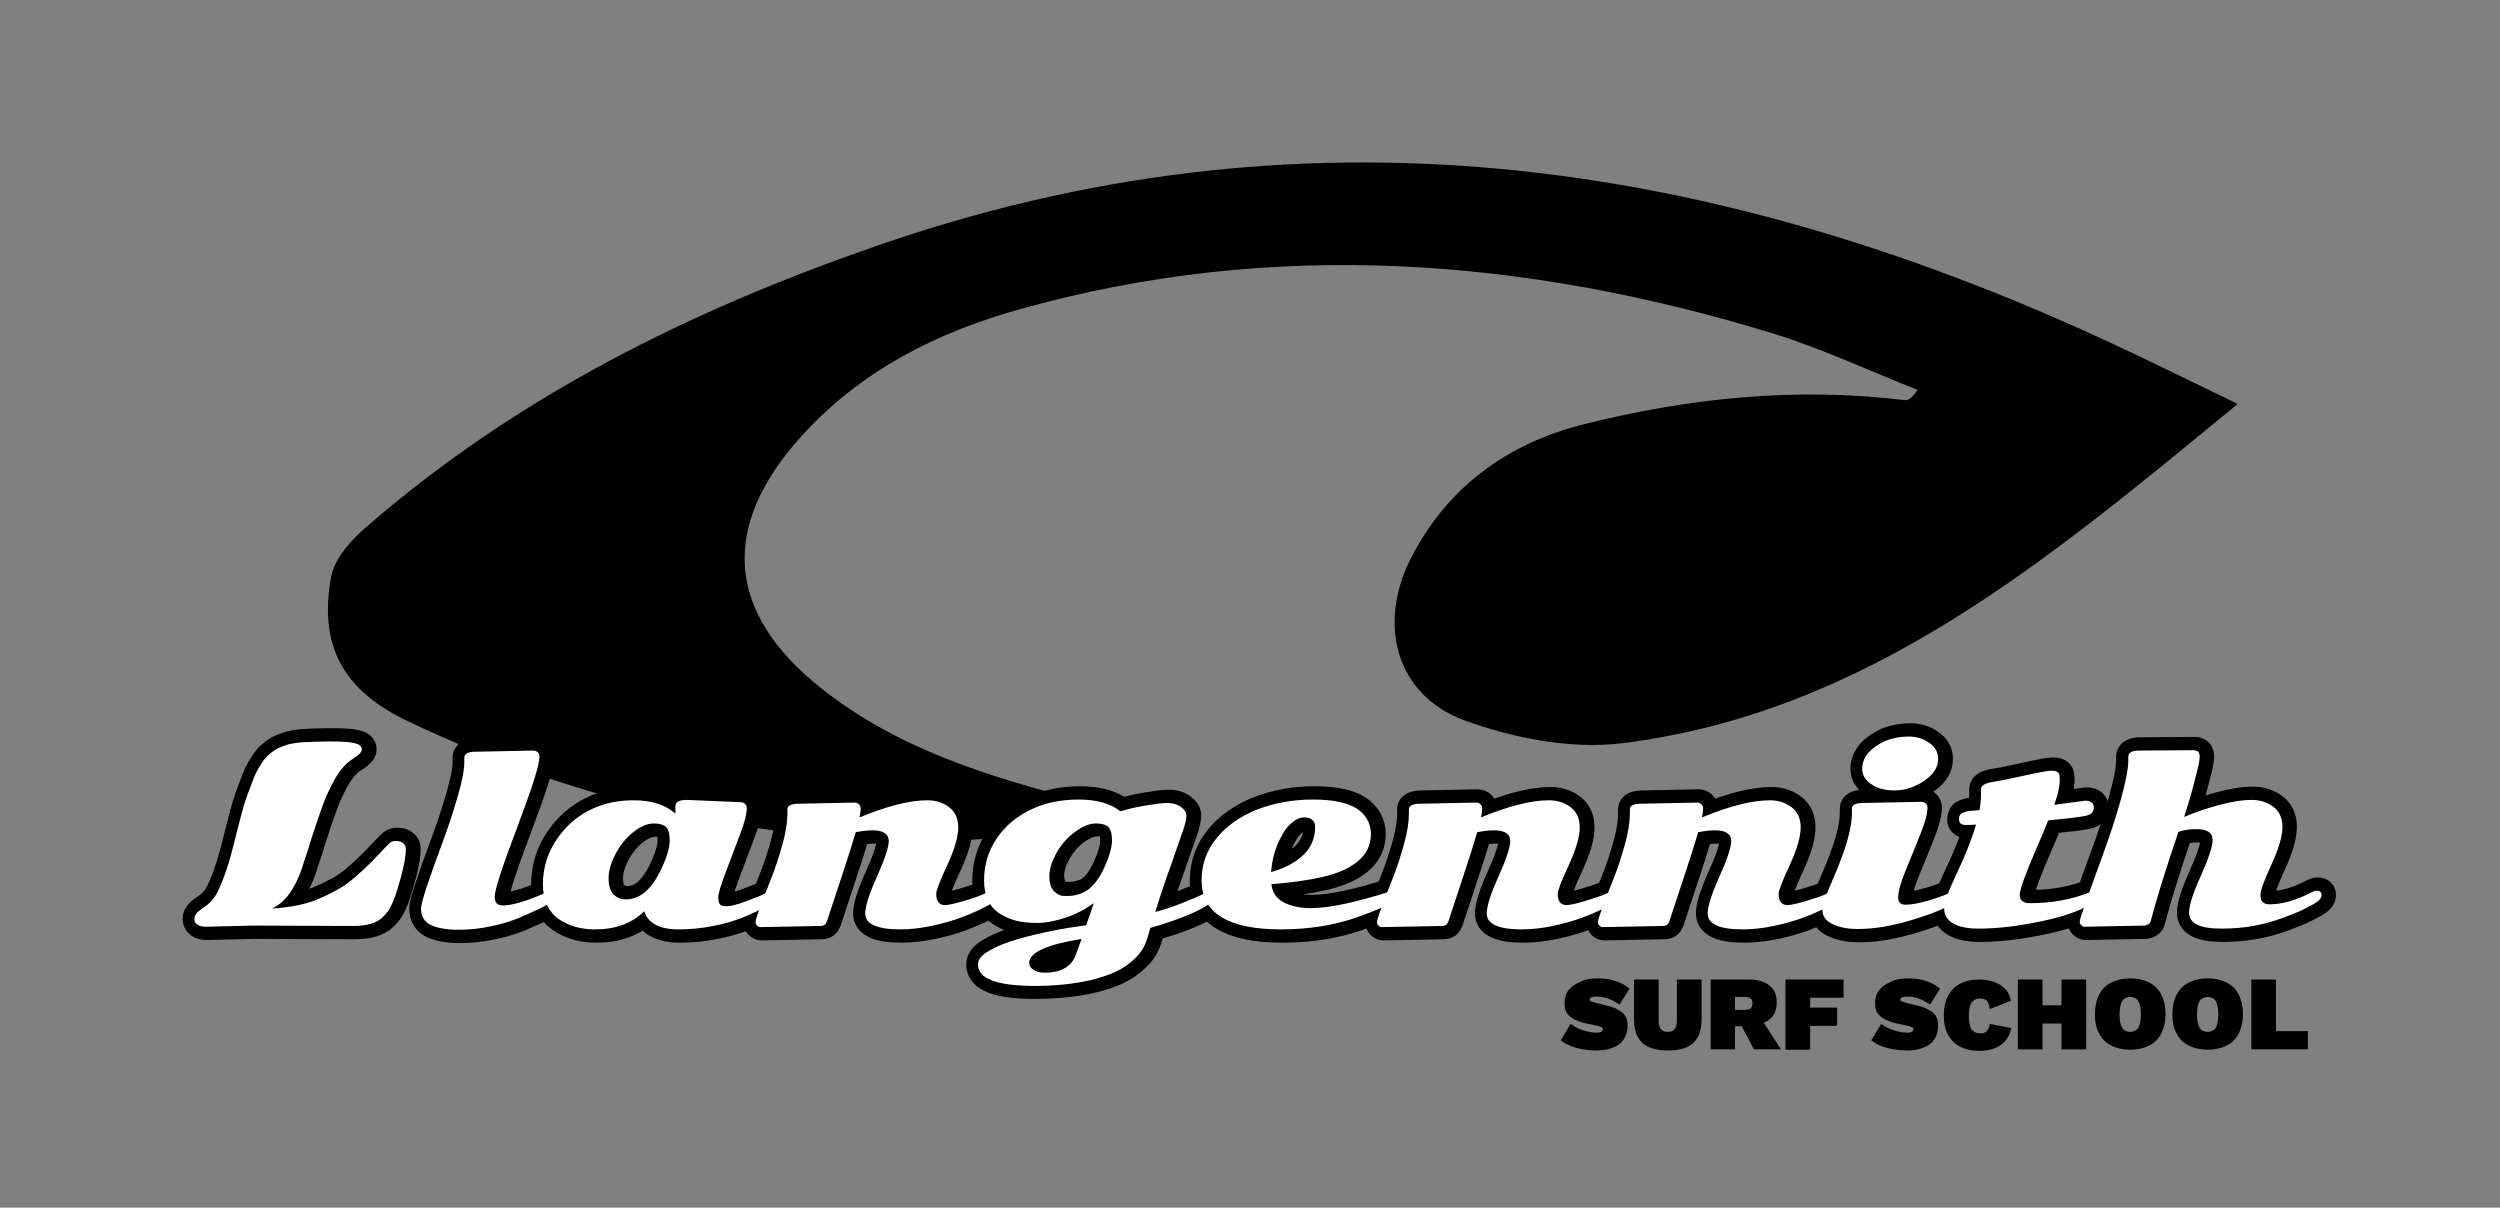 <?xml version="1.0" encoding="utf-8"?>
<!-- Generator: Adobe Illustrator 25.4.1, SVG Export Plug-In . SVG Version: 6.00 Build 0)  -->
<svg version="1.1" id="Layer_1" xmlns="http://www.w3.org/2000/svg" xmlns:xlink="http://www.w3.org/1999/xlink" x="0px" y="0px"
	 viewBox="0 0 658.5 318.1" style="enable-background:new 0 0 658.5 318.1;" xml:space="preserve">
<rect x="0" y="0" width="658.5" height="318.1" fill="#808080" stroke="none"/>
<style type="text/css">
	.st0{fill:#FFFFFF;stroke:#000000;stroke-width:7;stroke-linecap:round;stroke-linejoin:round;stroke-miterlimit:10;}
	.st1{fill:#FFFFFF;}
</style>
<g>
	<g>
		<g>
			<path class="st0" d="M67,243.8l-12.3,0.3c-2,0-3.1-0.7-3.1-2.1c0-0.6,0.3-1.2,0.8-1.7c0.5-0.5,1.3-1,2.1-1.6
				c0.9-0.6,1.7-1.4,2.4-2.4c0.7-1,1.5-2.7,2.4-5.1c0.9-2.4,1.6-4.7,2.2-7c1.8-7.2,3-11.9,3.8-14.1c0.8-2.2,1.4-3.8,1.8-4.8
				c0.4-1,0.8-1.9,1.3-2.8c0.5-0.8,1-1.6,1.4-2.2c0.5-0.6,1-1.2,1.6-1.7c0.6-0.5,1.2-0.9,1.8-1.3c0.6-0.3,1.3-0.6,2.1-0.9
				c0.8-0.3,1.6-0.5,2.4-0.6c0.8-0.1,1.7-0.3,2.8-0.3c1.7-0.1,4-0.2,6.8-0.2s5,0.1,6.3,0.4c1.4,0.3,2.1,0.8,2.1,1.7
				c0,0.7-0.8,1.5-2.4,2.5c-1.8,1.1-3.3,2.9-4.7,5.3c-1.5,2.7-2.6,5.2-3.4,7.5c-0.8,2.3-1.5,4.2-1.9,5.6c-0.5,1.4-1.1,3.2-1.7,5.3
				c-0.7,2.1-1.3,3.8-1.7,5.2c-1.9,5.5-4.6,9.1-7.9,10.5c5.2-0.3,9.5-1.2,12.9-2.8c1.9-0.8,3.4-1.6,4.8-2.4c1.3-0.7,2.8-1.8,4.5-3.3
				c2.2-1.9,4.1-3.8,5.8-5.6c1.7-1.8,2.6-2.7,2.8-2.9c0.5-0.6,1.2-0.8,1.9-0.8c0.8,0,1.4,0.2,1.9,0.6c0.5,0.4,0.7,0.9,0.7,1.5
				c0,2.4-0.8,6-2.3,10.9c-0.5,1.7-1.1,3.1-1.6,4.1c-0.5,1.1-1.2,2-2.1,2.9c-1.6,1.6-4.2,2.4-7.8,2.4L67,243.8z"/>
			<path class="st0" d="M125.7,198l15.2-0.3c0.5,0,0.9,0.2,1.2,0.5c0.3,0.3,0.4,0.7,0.4,1.1c0,2.2-2,8.4-5.9,18.7
				c-3.9,10.3-5.9,16.4-5.9,18.2c0,0.8,0.2,1.3,0.5,1.7c0.3,0.4,0.9,0.6,1.6,0.6c2.5,0,6.3-1.1,11.4-3.4c0.5-0.2,1-0.3,1.5-0.3
				c0.8,0,1.3,0.3,1.3,1c0,0.6-0.4,1.1-1.3,1.7c-0.8,0.6-2,1.3-3.5,2c-1.5,0.7-3.3,1.5-5.4,2.4c-2.1,0.8-4.5,1.6-7.2,2.1
				c-2.7,0.6-5.5,0.9-8.5,0.9c-2.9,0-5.3-0.4-7.1-1.2c-1.8-0.8-2.7-2.3-2.7-4.4c0-1.5,1.9-7.3,5.7-17.5c1.4-3.8,2.7-7.7,3.9-11.8
				c1.2-4.1,1.8-7.2,1.8-9.2l0-1.2C122.7,198.5,123.7,198,125.7,198z"/>
			<path class="st0" d="M181.3,210.7l14.2,0.6c0.5,0,0.9,0.2,1.2,0.5c0.3,0.3,0.4,0.7,0.4,1.1c0,1.5-0.6,3.9-1.9,7.2
				c-1.2,3.3-2.5,6.5-3.7,9.8c-1.2,3.2-1.9,5.4-1.9,6.4s0.2,1.7,0.5,2c0.3,0.3,0.9,0.4,1.8,0.4s2.6-0.4,5-1.3s4-1.5,4.9-2
				c0.9-0.5,1.5-0.7,2-0.7c0.8,0,1.2,0.4,1.2,1.1c0,1.5-3.1,3.5-9.3,6c-2.1,0.8-4.6,1.6-7.5,2.1c-2.9,0.6-5.9,0.9-9,0.9
				c-5.1,0-8.1-1.6-9.1-4.8c-3.2,3.2-7.5,4.8-13,4.8c-3.7,0-6.9-0.9-9.5-2.7c-2.8-2-4.2-5-4.2-9.2c0-4.4,1.3-8.5,3.9-12.2
				c2.9-4.1,6.7-7,11.5-8.6c2.7-0.9,5.5-1.3,8.6-1.3c4.7,0,8.3,1.2,10.9,3.5c0-0.1,0-0.3,0-0.6l0-1.3
				C178.3,211.2,179.3,210.7,181.3,210.7z M165.2,236.9c3.9,0,7.1-3,9.7-8.9c1.2-2.7,1.8-4.9,1.8-6.6c0-1.7-0.3-2.9-0.9-3.5
				c-0.6-0.6-1.7-1-3.3-1c-1.7,0-3.5,0.8-5.4,2.3c-1.9,1.5-3.5,3.5-4.7,5.8c-1.2,2.3-1.8,4.4-1.8,6.3s0.4,3.3,1.2,4.2
				C162.8,236.4,163.9,236.9,165.2,236.9z"/>
			<path class="st0" d="M261.9,234.7c0.8,0,1.1,0.4,1.1,1.1c0,0.7-0.4,1.3-1.1,1.9c-0.8,0.5-1.9,1.1-3.3,1.8
				c-1.5,0.7-3.3,1.4-5.5,2.3c-2.2,0.8-4.7,1.5-7.5,2.1c-2.9,0.6-5.6,0.9-8.2,0.9c-6.1,0-9.2-1.4-9.2-4.2c0-1.8,1-5.1,3.1-9.7
				c2.1-4.7,3.1-7.8,3.1-9.4c0-1.8-1.4-2.8-4.3-2.8c-1.3,0-2.8,0.2-4.4,0.5c-0.8,2.8-2.2,7.2-4.2,13.2c-2,6-3.1,9.4-3.4,10.3
				c-0.3,0.8-0.8,1.2-1.7,1.2l-15.9,0.3c-0.2,0-0.5-0.1-0.8-0.4c-0.3-0.3-0.4-0.6-0.4-1c0-0.4,0.4-1.7,1.3-4.1
				c0.9-2.3,1.8-4.8,2.9-7.5c1.1-2.7,2-5.6,2.9-8.8c0.9-3.2,1.3-5.9,1.3-8l0-1.2c0-1,1-1.5,3-1.5l14.7-0.3c0.5,0,0.9,0.2,1.2,0.5
				c0.3,0.3,0.4,0.7,0.4,1.2c0,0.5-0.1,1.2-0.3,2.2c7.3-3,13.2-4.5,17.9-4.5c2,0,3.8,0.5,5.4,1.6c1.8,1.2,2.7,3.1,2.7,5.5
				c0,2.5-1,5.9-2.9,10c-1.9,4.1-2.9,6.6-2.9,7.6c0,1.9,0.8,2.9,2.3,2.9c1,0,2.6-0.4,5-1.1c2.3-0.7,4.1-1.3,5.2-1.8
				C260.6,234.9,261.4,234.7,261.9,234.7z"/>
			<path class="st0" d="M258,254c0-1.3,1-2.5,3-3.6c2-1.2,4.6-2.2,7.7-3.1c5.7-1.6,11.7-2.8,17.8-3.6c0.7-2,1.4-3.9,2-5.8
				c-2.2,1.6-4.7,2.9-7.4,3.8c-2.7,0.9-5.2,1.4-7.5,1.4c-2.2,0-4.1-0.2-5.6-0.6c-1.5-0.4-2.9-1-4.2-1.8c-2.8-1.8-4.2-4.7-4.2-8.8
				c0-4.1,1.1-7.7,3.3-11c2.2-3.3,5.2-5.8,8.9-7.6c3.7-1.8,8-2.7,12.7-2.7c4.7,0,8.4,1,11,3.1c1.9-0.6,4.1-1.1,6.5-1.5
				c2.5-0.4,4.4-0.7,5.8-0.7c1.4,0,2.6,0.3,3.6,1c1,0.7,1.5,1.5,1.5,2.3c0,0.9-0.3,2.2-0.9,4c-0.6,1.8-1.7,4.7-3.1,8.9
				c-1.5,4.1-2.9,8.3-4.2,12.5c4.2-1.1,8.6-2.8,13.3-5c0.8-0.4,1.4-0.6,1.8-0.6c0.9,0,1.4,0.4,1.4,1.1c0,0.6-0.4,1.1-1.1,1.6
				c-3.4,2.6-9,4.9-16.7,7.1l-0.8,2.8c-0.6,1.9-1.6,3.7-3.2,5.1c-1.5,1.5-3.3,2.7-5.2,3.6c-2,0.9-4.2,1.6-6.7,2.2
				c-4.4,1-9.4,1.5-14.9,1.5C262.8,259.6,258,257.8,258,254z M283.8,251.4l1.5-4.1c-9.2,1.5-13.8,3.6-13.8,6.3
				c0,0.8,0.4,1.4,1.2,1.9c0.8,0.5,1.7,0.7,2.9,0.7C279.9,256.2,282.7,254.6,283.8,251.4z M287.3,234.1c1.6-1.3,3-3.3,4.2-6.1
				c1.2-2.7,1.8-5,1.8-6.7c0-1.7-0.3-2.9-0.9-3.5c-0.6-0.6-1.7-1-3.3-1c-1.7,0-3.5,0.7-5.5,2.1c-2,1.4-3.6,3.3-4.9,5.5
				c-1.2,2.2-1.9,4.3-1.9,6.1s0.4,3.2,1.2,4c0.8,0.8,1.7,1.3,2.7,1.3s1.8,0,2.3-0.1c0.5-0.1,1.2-0.2,2-0.5
				C285.9,235,286.7,234.6,287.3,234.1z"/>
			<path class="st0" d="M367.6,234.7c0.7,0,1.1,0.3,1.1,1c0,0.7-0.5,1.3-1.5,1.9c-1,0.6-2.2,1.2-3.6,1.8c-1.4,0.6-3.4,1.4-6,2.3
				c-5.8,2-12.4,3.1-19.8,3.1c-13.9,0-20.9-4.3-20.9-12.9c0-4.2,1.3-7.9,4-11.2c2.6-3.2,6.2-5.7,10.7-7.5c4.5-1.7,9.3-2.6,14.6-2.6
				c5.3,0,9.1,0.8,11.6,2.4c2.4,1.6,3.7,3.9,3.7,6.7c0,2.9-1.2,5.3-3.5,7.2c-2.3,1.9-5.4,3.2-9.3,4.1c-3.9,0.9-8.4,1.5-13.4,1.9
				c0.3,3.2,2.6,5.2,6.9,6c1.1,0.2,2.2,0.3,3.5,0.3c4.8,0,11.8-1.5,20.9-4.4C366.9,234.8,367.3,234.7,367.6,234.7z M335.2,229.7
				c3.6-1,6.4-2.5,8.5-4.5s3.1-4.5,3.1-7.4c0-0.8-0.2-1.4-0.7-1.8c-0.5-0.5-1.2-0.7-2.2-0.7c-1,0-2,0.4-3.1,1.3
				c-1.1,0.9-2,2-2.7,3.4C336.4,222.9,335.5,226.1,335.2,229.7z"/>
			<path class="st0" d="M425.7,234.7c0.8,0,1.1,0.4,1.1,1.1c0,0.7-0.4,1.3-1.1,1.9s-1.9,1.1-3.3,1.8c-1.5,0.7-3.3,1.4-5.5,2.3
				c-2.2,0.8-4.7,1.5-7.5,2.1c-2.9,0.6-5.6,0.9-8.2,0.9c-6.1,0-9.2-1.4-9.2-4.2c0-1.8,1-5.1,3.1-9.7c2.1-4.7,3.1-7.8,3.1-9.4
				c0-1.8-1.4-2.8-4.3-2.8c-1.3,0-2.8,0.2-4.4,0.5c-0.8,2.8-2.2,7.2-4.2,13.2c-2,6-3.1,9.4-3.4,10.3c-0.3,0.8-0.8,1.2-1.7,1.2
				l-15.9,0.3c-0.2,0-0.5-0.1-0.8-0.4c-0.3-0.3-0.4-0.6-0.4-1c0-0.4,0.4-1.7,1.3-4.1c0.9-2.3,1.8-4.8,2.9-7.5c1.1-2.7,2-5.6,2.9-8.8
				c0.9-3.2,1.3-5.9,1.3-8l0-1.2c0-1,1-1.5,3-1.5l14.7-0.3c0.5,0,0.9,0.2,1.2,0.5c0.3,0.3,0.4,0.7,0.4,1.2c0,0.5-0.1,1.2-0.3,2.2
				c7.3-3,13.2-4.5,17.9-4.5c2,0,3.8,0.5,5.4,1.6c1.8,1.2,2.7,3.1,2.7,5.5c0,2.5-1,5.9-2.9,10c-1.9,4.1-2.9,6.6-2.9,7.6
				c0,1.9,0.8,2.9,2.3,2.9c1,0,2.6-0.4,5-1.1c2.3-0.7,4.1-1.3,5.2-1.8C424.3,234.9,425.2,234.7,425.7,234.7z"/>
			<path class="st0" d="M483.9,234.7c0.8,0,1.1,0.4,1.1,1.1c0,0.7-0.4,1.3-1.1,1.9s-1.9,1.1-3.3,1.8c-1.5,0.7-3.3,1.4-5.5,2.3
				c-2.2,0.8-4.7,1.5-7.5,2.1c-2.9,0.6-5.6,0.9-8.2,0.9c-6.1,0-9.2-1.4-9.2-4.2c0-1.8,1-5.1,3.1-9.7c2.1-4.7,3.1-7.8,3.1-9.4
				c0-1.8-1.4-2.8-4.3-2.8c-1.3,0-2.8,0.2-4.4,0.5c-0.8,2.8-2.2,7.2-4.2,13.2c-2,6-3.1,9.4-3.4,10.3c-0.3,0.8-0.8,1.2-1.7,1.2
				l-15.9,0.3c-0.2,0-0.5-0.1-0.8-0.4c-0.3-0.3-0.4-0.6-0.4-1c0-0.4,0.4-1.7,1.3-4.1c0.9-2.3,1.8-4.8,2.9-7.5c1.1-2.7,2-5.6,2.9-8.8
				c0.9-3.2,1.3-5.9,1.3-8l0-1.2c0-1,1-1.5,3-1.5l14.7-0.3c0.5,0,0.9,0.2,1.2,0.5c0.3,0.3,0.4,0.7,0.4,1.2c0,0.5-0.1,1.2-0.3,2.2
				c7.3-3,13.2-4.5,17.9-4.5c2,0,3.8,0.5,5.4,1.6c1.8,1.2,2.7,3.1,2.7,5.5c0,2.5-1,5.9-2.9,10c-1.9,4.1-2.9,6.6-2.9,7.6
				c0,1.9,0.8,2.9,2.3,2.9c1,0,2.6-0.4,5-1.1c2.3-0.7,4.1-1.3,5.2-1.8C482.5,234.9,483.3,234.7,483.9,234.7z"/>
			<path class="st0" d="M502.2,238.3c1.4,0,3.3-0.3,5.7-1c2.4-0.7,4.1-1.3,5.2-1.8c1.1-0.5,1.9-0.8,2.3-0.8c0.9,0,1.3,0.4,1.3,1.3
				c0,0.4-0.3,0.8-1,1.3c-2.1,1.6-5.9,3.2-11.4,4.9c-5.5,1.7-10.3,2.5-14.6,2.5c-2.7,0-4.9-0.4-6.7-1.3c-1.8-0.8-2.7-2.1-2.7-3.9
				c0-1.1,0.9-3.6,2.7-7.7c3.4-7.8,5.1-13.6,5.1-17.6l0-1.2c0-1,1-1.5,3-1.5l15.3-0.3c0.5,0,0.9,0.2,1.2,0.5
				c0.3,0.3,0.4,0.7,0.4,1.1c0,1.4-0.6,3.8-1.9,7c-1.3,3.3-2.6,6.5-3.9,9.6c-1.3,3.2-1.9,5.4-1.9,6.8
				C500.3,237.6,500.9,238.3,502.2,238.3z M510.9,199.9c0,2.2-1.2,4.1-3.7,5.8c-2.4,1.6-5,2.5-7.7,2.5c-2.7,0-4.8-0.6-6.3-1.7
				c-1.5-1.1-2.3-2.4-2.3-4s0.6-3,1.7-4.3c1.2-1.3,2.7-2.3,4.5-3.1c1.8-0.7,3.9-1.1,6-1.1c2.2,0,4,0.6,5.5,1.7
				C510.2,196.8,510.9,198.2,510.9,199.9z"/>
			<path class="st0" d="M541.5,212l8.1-1.1c1.5,0,2.3,0.6,2.3,1.8c0,1.2-0.7,1.9-2.2,2.2c-1.4,0.3-4.7,0.7-9.8,1.2
				c-0.7,1.8-1.8,4.4-3.2,7.6c-2.9,6.7-4.3,10.7-4.3,12c0,1.5,0.9,2.2,2.7,2.2c5.9,0,11.1-1,15.8-2.9c0.7-0.3,1.2-0.4,1.6-0.4
				c0.8,0,1.1,0.3,1.1,1c0,0.7-0.5,1.3-1.5,2c-3,2-7.6,3.7-13.7,5c-6.1,1.3-11.7,2-16.9,2c-2.9,0-5.2-0.5-6.7-1.4s-2.3-2.2-2.3-3.8
				c0-1.6,1.1-4.7,3.2-9.1c2.4-5,4.1-9.4,5.2-13.1c-1.3,0.1-2.2,0.1-2.7,0.1c-1.2,0-1.8-0.5-1.8-1.5c0-0.7,0.2-1.2,0.6-1.5
				c0.4-0.2,0.8-0.4,1.2-0.5c0.4-0.1,0.8-0.2,1.1-0.2c0.3,0,0.7-0.1,1.3-0.1c0.5,0,0.9-0.1,1.2-0.1c0.3-1.6,0.4-3,0.4-4.4l0-1.2
				c0-0.9,1.2-1.6,3.5-1.9c0.8-0.1,3.2-0.6,7.4-1.5c4.1-0.9,6.7-1.4,7.6-1.4c1.5,0,2.2,0.5,2.2,1.5
				C543.1,206.4,542.5,208.9,541.5,212z"/>
			<path class="st0" d="M563.9,197.7l14.2-0.1c0.5,0,0.9,0.1,1.2,0.4c0.3,0.3,0.4,0.8,0.4,1.5c0,0.7-0.4,2.7-1.3,6
				c-0.8,3.3-1.8,6.6-2.8,9.7c2.7-1.2,5.7-2.2,9-3.1c3.3-0.9,6.2-1.4,8.8-1.4c2,0,3.8,0.5,5.4,1.6c1.8,1.2,2.7,3.1,2.7,5.5
				c0,2.5-1,5.8-2.9,9.9c-1.9,4.2-2.9,6.8-2.9,8c0,1.7,0.8,2.5,2.4,2.5c3.2,0,6.9-1,10.9-3.1c0.6-0.3,1.1-0.5,1.5-0.5
				c0.8,0,1.3,0.4,1.3,1.1c0,0.8-0.5,1.4-1.4,2c-0.9,0.6-2.1,1.2-3.5,1.9c-1.4,0.7-3.2,1.4-5.4,2.2c-5,1.9-10.4,2.8-16.1,2.8
				c-5.7,0-8.5-1.4-8.5-4.2c0-1.8,1-5.1,3.1-9.7c2.1-4.7,3.1-7.8,3.1-9.4c0-2-1.4-2.9-4.3-2.9c-1.6,0-3.2,0.2-4.7,0.7
				c-3.4,10-5.8,17.8-7.3,23.5c-0.1,0.4-0.3,0.7-0.7,0.9c-0.4,0.2-0.7,0.3-0.9,0.3l-15.9,0.3c-0.2,0-0.5-0.1-0.8-0.4
				c-0.3-0.3-0.4-0.6-0.4-1c0-0.4,0.7-2.5,2-6.2c1.3-3.7,2.8-7.8,4.4-12.2c1.6-4.4,3.1-8.9,4.4-13.6c1.3-4.7,2-8.2,2-10.5l0-0.9
				C560.9,198.2,561.9,197.7,563.9,197.7z"/>
		</g>
	</g>
	<g>
		<path d="M297.4,216.1c-15,1.8-29.9,4.8-44.9,5.2c-50.8,1.2-99.3-9.5-145.2-31.4c-16.8-8-23.4-19.7-20.1-37.9
			c0.9-5.1,5.7-10.2,10-13.8c39.2-33.9,84.6-56.4,133.3-73.3C342,26,449.2,41.1,554,89.4c11.3,5.2,22.4,10.7,35.4,17
			c-49.8,40.9-97.4,81.4-162.4,89.4c-13.4,1.6-28.5-1.4-41.4-6.1c-17.7-6.6-22.9-25-14-42.6c9.5-18.6,25.2-30.2,45.4-35.3
			c27.8-7,56-9.9,84.7-6.4c0.9,0.1,1.8-0.4,3.4-2.7c-12.7-5-25.2-10.9-38.2-14.9c-65.4-20-131.5-25-198.1-6.4
			c-22,6.1-42.1,16.2-57.8,33.6c-21.4,23.7-19.7,46.4,5.2,66.2c20.3,16.2,44.6,23.5,69.3,29.9c4,1,7.9,2.1,11.9,3.1
			C297.4,214.8,297.4,215.4,297.4,216.1z"/>
	</g>
	<g>
		<path class="st1" d="M66.6,243.8l-12.3,0.3c-2,0-3.1-0.7-3.1-2.1c0-0.6,0.3-1.2,0.8-1.7c0.5-0.5,1.3-1,2.1-1.6
			c0.9-0.6,1.7-1.4,2.4-2.4c0.7-1,1.5-2.7,2.4-5.1c0.9-2.4,1.6-4.7,2.2-7c1.8-7.2,3-11.9,3.8-14.1c0.8-2.2,1.4-3.8,1.8-4.8
			c0.4-1,0.8-1.9,1.3-2.8c0.5-0.8,1-1.6,1.4-2.2c0.5-0.6,1-1.2,1.6-1.7c0.6-0.5,1.2-0.9,1.8-1.3c0.6-0.3,1.3-0.6,2.1-0.9
			c0.8-0.3,1.6-0.5,2.4-0.6c0.8-0.1,1.7-0.3,2.8-0.3c1.7-0.1,4-0.2,6.8-0.2c2.8,0,5,0.1,6.3,0.4c1.4,0.3,2.1,0.8,2.1,1.7
			c0,0.7-0.8,1.5-2.4,2.5c-1.8,1.1-3.3,2.9-4.7,5.3c-1.5,2.7-2.6,5.2-3.4,7.5c-0.8,2.3-1.5,4.2-1.9,5.6c-0.5,1.4-1.1,3.2-1.7,5.3
			c-0.7,2.1-1.3,3.8-1.7,5.2c-1.9,5.5-4.6,9.1-7.9,10.5c5.2-0.3,9.5-1.2,12.9-2.8c1.9-0.8,3.4-1.6,4.8-2.4c1.3-0.7,2.8-1.8,4.5-3.3
			c2.2-1.9,4.1-3.8,5.8-5.6c1.7-1.8,2.6-2.7,2.8-2.9c0.5-0.6,1.2-0.8,1.9-0.8c0.8,0,1.4,0.2,1.9,0.6c0.5,0.4,0.7,0.9,0.7,1.5
			c0,2.4-0.8,6-2.3,10.9c-0.5,1.7-1.1,3.1-1.6,4.1c-0.5,1.1-1.2,2-2.1,2.9c-1.6,1.6-4.2,2.4-7.8,2.4L66.6,243.8z"/>
		<path class="st1" d="M125.3,198l15.2-0.3c0.5,0,0.9,0.2,1.2,0.5c0.3,0.3,0.4,0.7,0.4,1.1c0,2.2-2,8.4-5.9,18.7
			c-3.9,10.3-5.9,16.4-5.9,18.2c0,0.8,0.2,1.3,0.5,1.7c0.3,0.4,0.9,0.6,1.6,0.6c2.5,0,6.3-1.1,11.4-3.4c0.5-0.2,1-0.3,1.5-0.3
			c0.8,0,1.3,0.3,1.3,1c0,0.6-0.4,1.1-1.3,1.7c-0.8,0.6-2,1.3-3.5,2c-1.5,0.7-3.3,1.5-5.4,2.4c-2.1,0.8-4.5,1.6-7.2,2.1
			c-2.7,0.6-5.5,0.9-8.5,0.9c-2.9,0-5.3-0.4-7.1-1.2s-2.7-2.3-2.7-4.4c0-1.5,1.9-7.3,5.7-17.5c1.4-3.8,2.7-7.7,3.9-11.8
			c1.2-4.1,1.8-7.2,1.8-9.2l0-1.2C122.3,198.5,123.3,198,125.3,198z"/>
		<path class="st1" d="M180.9,210.7l14.2,0.6c0.5,0,0.9,0.2,1.2,0.5c0.3,0.3,0.4,0.7,0.4,1.1c0,1.5-0.6,3.9-1.9,7.2
			c-1.2,3.3-2.5,6.5-3.7,9.8c-1.2,3.2-1.9,5.4-1.9,6.4s0.2,1.7,0.5,2c0.3,0.3,0.9,0.4,1.8,0.4c0.9,0,2.6-0.4,5-1.3
			c2.4-0.9,4-1.5,4.9-2c0.9-0.5,1.5-0.7,2-0.7c0.8,0,1.2,0.4,1.2,1.1c0,1.5-3.1,3.5-9.3,6c-2.1,0.8-4.6,1.6-7.5,2.1
			c-2.9,0.6-5.9,0.9-9,0.9c-5.1,0-8.1-1.6-9.1-4.8c-3.2,3.2-7.5,4.8-13,4.8c-3.7,0-6.9-0.9-9.5-2.7c-2.8-2-4.2-5-4.2-9.2
			c0-4.4,1.3-8.5,3.9-12.2c2.9-4.1,6.7-7,11.5-8.6c2.7-0.9,5.5-1.3,8.6-1.3c4.7,0,8.3,1.2,10.9,3.5c0-0.1,0-0.3,0-0.6l0-1.3
			C177.9,211.2,178.9,210.7,180.9,210.7z M164.9,236.9c3.9,0,7.1-3,9.7-8.9c1.2-2.7,1.8-4.9,1.8-6.6c0-1.7-0.3-2.9-0.9-3.5
			c-0.6-0.6-1.7-1-3.3-1c-1.7,0-3.5,0.8-5.4,2.3c-1.9,1.5-3.5,3.5-4.7,5.8c-1.2,2.3-1.8,4.4-1.8,6.3c0,1.9,0.4,3.3,1.2,4.2
			C162.4,236.4,163.5,236.9,164.9,236.9z"/>
		<path class="st1" d="M261.6,234.7c0.8,0,1.1,0.4,1.1,1.1c0,0.7-0.4,1.3-1.1,1.9c-0.8,0.5-1.9,1.1-3.3,1.8
			c-1.5,0.7-3.3,1.5-5.5,2.3c-2.2,0.8-4.7,1.5-7.5,2.1c-2.9,0.6-5.6,0.9-8.2,0.9c-6.1,0-9.2-1.4-9.2-4.2c0-1.8,1-5.1,3.1-9.7
			c2.1-4.7,3.1-7.8,3.1-9.4c0-1.8-1.4-2.8-4.3-2.8c-1.3,0-2.8,0.2-4.4,0.5c-0.8,2.8-2.2,7.2-4.2,13.2c-2,6-3.1,9.4-3.4,10.3
			c-0.3,0.8-0.8,1.2-1.7,1.2l-15.9,0.3c-0.2,0-0.5-0.1-0.8-0.4c-0.3-0.3-0.4-0.6-0.4-1c0-0.4,0.4-1.7,1.3-4.1
			c0.9-2.3,1.8-4.8,2.9-7.5c1.1-2.7,2-5.6,2.9-8.8c0.9-3.2,1.3-5.9,1.3-8l0-1.2c0-1,1-1.5,3-1.5l14.7-0.3c0.5,0,0.9,0.2,1.2,0.5
			c0.3,0.3,0.4,0.7,0.4,1.2c0,0.5-0.1,1.2-0.3,2.2c7.3-3,13.2-4.5,17.9-4.5c2,0,3.8,0.5,5.4,1.6c1.8,1.2,2.7,3.1,2.7,5.5
			c0,2.5-1,5.9-2.9,10c-1.9,4.1-2.9,6.6-2.9,7.6c0,1.9,0.8,2.9,2.3,2.9c1,0,2.6-0.4,5-1.1s4.1-1.3,5.2-1.8
			C260.2,234.9,261,234.7,261.6,234.7z"/>
		<path class="st1" d="M257.6,254c0-1.3,1-2.5,3-3.6c2-1.2,4.6-2.2,7.7-3.1c5.7-1.6,11.7-2.8,17.8-3.6c0.7-2,1.4-3.9,2-5.8
			c-2.2,1.6-4.7,2.9-7.4,3.8c-2.7,0.9-5.2,1.4-7.5,1.4c-2.2,0-4.1-0.2-5.6-0.6c-1.5-0.4-2.9-1-4.2-1.8c-2.8-1.8-4.2-4.7-4.2-8.8
			c0-4.1,1.1-7.7,3.3-11s5.2-5.8,8.9-7.6c3.7-1.8,8-2.7,12.7-2.7c4.7,0,8.4,1,11,3.1c1.9-0.6,4.1-1.1,6.5-1.5
			c2.5-0.4,4.4-0.7,5.8-0.7c1.4,0,2.6,0.3,3.6,1c1,0.7,1.5,1.5,1.5,2.3c0,0.9-0.3,2.2-0.9,4c-0.6,1.8-1.7,4.7-3.1,8.9
			c-1.5,4.1-2.9,8.3-4.2,12.5c4.2-1.1,8.6-2.8,13.3-5c0.8-0.4,1.4-0.6,1.8-0.6c0.9,0,1.4,0.4,1.4,1.1c0,0.6-0.4,1.1-1.1,1.6
			c-3.4,2.6-9,4.9-16.7,7.1l-0.8,2.8c-0.6,1.9-1.6,3.7-3.2,5.2c-1.5,1.5-3.3,2.7-5.2,3.6c-2,0.9-4.2,1.6-6.7,2.2
			c-4.4,1-9.4,1.5-14.9,1.5C262.4,259.6,257.6,257.8,257.6,254z M283.4,251.4l1.5-4.1c-9.2,1.5-13.8,3.6-13.8,6.3
			c0,0.8,0.4,1.4,1.2,1.9c0.8,0.5,1.7,0.7,2.9,0.7C279.5,256.2,282.3,254.6,283.4,251.4z M286.9,234.1c1.6-1.3,3-3.3,4.2-6.1
			c1.2-2.7,1.8-5,1.8-6.6c0-1.7-0.3-2.9-0.9-3.5c-0.6-0.6-1.7-1-3.3-1c-1.7,0-3.5,0.7-5.5,2.2c-2,1.4-3.6,3.3-4.9,5.5
			c-1.2,2.2-1.9,4.3-1.9,6.1c0,1.9,0.4,3.2,1.2,4c0.8,0.8,1.7,1.3,2.7,1.3c1,0,1.8,0,2.3-0.1c0.5-0.1,1.2-0.2,2-0.5
			C285.6,235,286.3,234.6,286.9,234.1z"/>
		<path class="st1" d="M367.2,234.7c0.7,0,1.1,0.3,1.1,1c0,0.7-0.5,1.3-1.5,1.9c-1,0.6-2.2,1.2-3.6,1.8c-1.4,0.6-3.4,1.4-6,2.3
			c-5.8,2-12.4,3.1-19.8,3.1c-13.9,0-20.9-4.3-20.9-12.9c0-4.2,1.3-7.9,4-11.2c2.6-3.2,6.2-5.7,10.7-7.5c4.5-1.7,9.3-2.6,14.6-2.6
			c5.3,0,9.1,0.8,11.6,2.4c2.4,1.6,3.7,3.9,3.7,6.7c0,2.9-1.2,5.3-3.5,7.2c-2.3,1.9-5.4,3.2-9.3,4.1c-3.9,0.9-8.4,1.5-13.4,1.9
			c0.3,3.2,2.6,5.2,6.9,6c1.1,0.2,2.2,0.3,3.5,0.3c4.8,0,11.8-1.5,20.9-4.4C366.5,234.8,367,234.7,367.2,234.7z M334.8,229.7
			c3.6-1,6.4-2.5,8.5-4.5s3.1-4.5,3.1-7.4c0-0.8-0.2-1.4-0.7-1.8c-0.5-0.5-1.2-0.7-2.2-0.7c-1,0-2,0.4-3.1,1.3c-1.1,0.9-2,2-2.7,3.4
			C336,222.9,335.1,226.1,334.8,229.7z"/>
		<path class="st1" d="M425.3,234.7c0.8,0,1.1,0.4,1.1,1.1c0,0.7-0.4,1.3-1.1,1.9s-1.9,1.1-3.3,1.8c-1.5,0.7-3.3,1.5-5.5,2.3
			c-2.2,0.8-4.7,1.5-7.5,2.1c-2.9,0.6-5.6,0.9-8.2,0.9c-6.1,0-9.2-1.4-9.2-4.2c0-1.8,1-5.1,3.1-9.7c2.1-4.7,3.1-7.8,3.1-9.4
			c0-1.8-1.4-2.8-4.3-2.8c-1.3,0-2.8,0.2-4.4,0.5c-0.8,2.8-2.2,7.2-4.2,13.2c-2,6-3.1,9.4-3.4,10.3c-0.3,0.8-0.8,1.2-1.7,1.2
			l-15.9,0.3c-0.2,0-0.5-0.1-0.8-0.4c-0.3-0.3-0.4-0.6-0.4-1c0-0.4,0.4-1.7,1.3-4.1c0.9-2.3,1.8-4.8,2.9-7.5c1.1-2.7,2-5.6,2.9-8.8
			c0.9-3.2,1.3-5.9,1.3-8l0-1.2c0-1,1-1.5,3-1.5l14.7-0.3c0.5,0,0.9,0.2,1.2,0.5c0.3,0.3,0.4,0.7,0.4,1.2c0,0.5-0.1,1.2-0.3,2.2
			c7.3-3,13.2-4.5,17.9-4.5c2,0,3.8,0.5,5.4,1.6c1.8,1.2,2.7,3.1,2.7,5.5c0,2.5-1,5.9-2.9,10c-1.9,4.1-2.9,6.6-2.9,7.6
			c0,1.9,0.8,2.9,2.3,2.9c1,0,2.6-0.4,5-1.1c2.3-0.7,4.1-1.3,5.2-1.8C424,234.9,424.8,234.7,425.3,234.7z"/>
		<path class="st1" d="M483.5,234.7c0.8,0,1.1,0.4,1.1,1.1c0,0.7-0.4,1.3-1.1,1.9c-0.8,0.5-1.9,1.1-3.3,1.8
			c-1.5,0.7-3.3,1.5-5.5,2.3c-2.2,0.8-4.7,1.5-7.5,2.1c-2.9,0.6-5.6,0.9-8.2,0.9c-6.1,0-9.2-1.4-9.2-4.2c0-1.8,1-5.1,3.1-9.7
			c2.1-4.7,3.1-7.8,3.1-9.4c0-1.8-1.4-2.8-4.3-2.8c-1.3,0-2.8,0.2-4.4,0.5c-0.8,2.8-2.2,7.2-4.2,13.2c-2,6-3.1,9.4-3.4,10.3
			c-0.3,0.8-0.8,1.2-1.7,1.2l-15.9,0.3c-0.2,0-0.5-0.1-0.8-0.4c-0.3-0.3-0.4-0.6-0.4-1c0-0.4,0.4-1.7,1.3-4.1
			c0.9-2.3,1.8-4.8,2.9-7.5c1.1-2.7,2-5.6,2.9-8.8c0.9-3.2,1.3-5.9,1.3-8l0-1.2c0-1,1-1.5,3-1.5l14.7-0.3c0.5,0,0.9,0.2,1.2,0.5
			c0.3,0.3,0.4,0.7,0.4,1.2c0,0.5-0.1,1.2-0.3,2.2c7.3-3,13.2-4.5,17.9-4.5c2,0,3.8,0.5,5.4,1.6c1.8,1.2,2.7,3.1,2.7,5.5
			c0,2.5-1,5.9-2.9,10c-1.9,4.1-2.9,6.6-2.9,7.6c0,1.9,0.8,2.9,2.3,2.9c1,0,2.6-0.4,5-1.1c2.3-0.7,4.1-1.3,5.2-1.8
			C482.1,234.9,482.9,234.7,483.5,234.7z"/>
		<path class="st1" d="M501.9,238.3c1.4,0,3.3-0.3,5.7-1c2.4-0.7,4.1-1.3,5.2-1.8c1.1-0.5,1.9-0.8,2.3-0.8c0.9,0,1.3,0.4,1.3,1.3
			c0,0.4-0.3,0.8-1,1.3c-2.1,1.6-5.9,3.2-11.4,4.9c-5.5,1.7-10.3,2.5-14.6,2.5c-2.7,0-4.9-0.4-6.7-1.3c-1.8-0.8-2.7-2.1-2.7-3.9
			c0-1.1,0.9-3.6,2.7-7.7c3.4-7.8,5.1-13.6,5.1-17.6l0-1.2c0-1,1-1.5,3-1.5l15.3-0.3c0.5,0,0.9,0.2,1.2,0.5c0.3,0.3,0.4,0.7,0.4,1.1
			c0,1.4-0.6,3.8-1.9,7s-2.6,6.5-3.9,9.6c-1.3,3.2-1.9,5.4-1.9,6.8C499.9,237.6,500.6,238.3,501.9,238.3z M510.5,199.9
			c0,2.2-1.2,4.1-3.7,5.8c-2.4,1.6-5,2.5-7.7,2.5c-2.7,0-4.8-0.6-6.3-1.7c-1.5-1.1-2.3-2.4-2.3-4s0.6-3,1.7-4.3
			c1.2-1.3,2.7-2.3,4.5-3.1c1.8-0.7,3.9-1.1,6-1.1c2.2,0,4,0.6,5.5,1.7C509.8,196.8,510.5,198.2,510.5,199.9z"/>
		<path class="st1" d="M541.1,212l8.1-1.1c1.5,0,2.3,0.6,2.3,1.8s-0.7,1.9-2.2,2.2c-1.4,0.3-4.7,0.7-9.8,1.2
			c-0.7,1.8-1.8,4.4-3.2,7.6c-2.9,6.7-4.3,10.7-4.3,12c0,1.5,0.9,2.2,2.7,2.2c5.9,0,11.1-1,15.8-2.9c0.7-0.3,1.2-0.4,1.6-0.4
			c0.8,0,1.1,0.3,1.1,1c0,0.7-0.5,1.4-1.5,2c-3,2-7.6,3.7-13.7,5c-6.1,1.3-11.7,2-16.9,2c-2.9,0-5.2-0.5-6.7-1.4
			c-1.5-0.9-2.3-2.2-2.3-3.8c0-1.6,1.1-4.7,3.2-9.1c2.4-5,4.1-9.4,5.2-13.1c-1.3,0.1-2.2,0.1-2.7,0.1c-1.2,0-1.8-0.5-1.8-1.5
			c0-0.7,0.2-1.2,0.6-1.5c0.4-0.2,0.8-0.4,1.2-0.5c0.4-0.1,0.8-0.2,1.1-0.2c0.3,0,0.7-0.1,1.3-0.1c0.5,0,0.9-0.1,1.2-0.1
			c0.3-1.6,0.4-3,0.4-4.4l0-1.2c0-0.9,1.2-1.6,3.5-1.9c0.8-0.1,3.2-0.6,7.4-1.5c4.1-0.9,6.7-1.4,7.6-1.4c1.5,0,2.2,0.5,2.2,1.5
			C542.7,206.4,542.2,208.9,541.1,212z"/>
		<path class="st1" d="M563.6,197.7l14.2-0.1c0.5,0,0.9,0.2,1.2,0.4c0.3,0.3,0.4,0.8,0.4,1.5c0,0.7-0.4,2.7-1.3,6
			c-0.8,3.3-1.8,6.6-2.8,9.7c2.7-1.2,5.7-2.2,9-3.1c3.3-0.9,6.2-1.4,8.8-1.4c2,0,3.8,0.5,5.4,1.6c1.8,1.2,2.7,3.1,2.7,5.5
			c0,2.5-1,5.8-2.9,9.9c-1.9,4.2-2.9,6.8-2.9,8c0,1.7,0.8,2.5,2.4,2.5c3.2,0,6.9-1,10.9-3.1c0.6-0.3,1.1-0.5,1.5-0.5
			c0.8,0,1.3,0.4,1.3,1.1c0,0.8-0.5,1.4-1.4,2c-0.9,0.6-2.1,1.2-3.5,1.9c-1.4,0.7-3.2,1.4-5.4,2.2c-5,1.9-10.4,2.8-16.1,2.8
			c-5.7,0-8.5-1.4-8.5-4.2c0-1.8,1-5.1,3.1-9.7c2.1-4.7,3.1-7.8,3.1-9.4c0-2-1.4-2.9-4.3-2.9c-1.6,0-3.2,0.2-4.7,0.7
			c-3.4,10-5.8,17.8-7.3,23.5c-0.1,0.4-0.3,0.7-0.7,0.9c-0.4,0.2-0.7,0.3-0.9,0.3l-15.9,0.3c-0.2,0-0.5-0.1-0.8-0.4
			c-0.3-0.3-0.4-0.6-0.4-1c0-0.4,0.7-2.5,2-6.2c1.3-3.7,2.8-7.8,4.4-12.2c1.6-4.4,3.1-8.9,4.4-13.6c1.3-4.7,2-8.2,2-10.5l0-0.9
			C560.6,198.2,561.6,197.7,563.6,197.7z"/>
	</g>
	<g>
		<path d="M420.7,257.7c1.8,0,3.4,0.2,4.8,0.7c1.4,0.4,2.6,1.1,3.7,2l-2.6,4.2c-0.9-0.6-1.8-1.1-2.8-1.5c-1-0.4-2-0.6-3.1-0.6
			c-0.5,0-0.9,0-1.2,0.1c-0.3,0.1-0.5,0.2-0.6,0.3c-0.1,0.1-0.2,0.3-0.2,0.4c0,0.2,0.2,0.4,0.5,0.5c0.3,0.1,0.8,0.2,1.3,0.4l2.5,0.6
			c1.9,0.4,3.3,1.1,4.3,1.9c1,0.8,1.4,2,1.4,3.5c0,1.5-0.4,2.7-1.1,3.7c-0.7,1-1.7,1.7-2.9,2.1c-1.2,0.5-2.6,0.7-4.2,0.7
			c-1.2,0-2.3-0.1-3.5-0.3c-1.2-0.2-2.3-0.5-3.3-0.9c-1-0.4-1.9-0.9-2.6-1.5l2.6-4.3c0.5,0.4,1.2,0.8,2,1.2c0.8,0.3,1.6,0.6,2.4,0.8
			c0.8,0.2,1.6,0.3,2.3,0.3c0.4,0,0.8,0,1.1-0.1c0.3-0.1,0.4-0.2,0.5-0.3c0.1-0.1,0.2-0.3,0.2-0.4c0-0.3-0.1-0.5-0.3-0.6
			c-0.2-0.1-0.6-0.3-1.2-0.4l-2.8-0.6c-1-0.2-1.9-0.5-2.8-0.9c-0.9-0.4-1.6-0.9-2.2-1.6c-0.6-0.7-0.8-1.7-0.8-2.9
			c0-1.3,0.3-2.4,1-3.3c0.7-0.9,1.7-1.7,3-2.2C417.3,258,418.8,257.7,420.7,257.7z"/>
		<path d="M448.2,258v10.5c0,2.8-0.7,4.8-2.2,6.2c-1.5,1.4-3.7,2-6.7,2c-3,0-5.2-0.7-6.7-2c-1.5-1.4-2.2-3.4-2.2-6.2V258h6.5v11
			c0,0.9,0.2,1.6,0.6,2.1c0.4,0.5,1,0.7,1.8,0.7c0.8,0,1.4-0.2,1.8-0.7s0.6-1.2,0.6-2.1v-11H448.2z"/>
		<path d="M460.6,258c2.4,0,4.2,0.5,5.5,1.6c1.3,1.1,1.9,2.5,1.9,4.3c0,2-0.6,3.6-1.9,4.6c-1.3,1-3.1,1.5-5.5,1.5l-0.6,0.3H457v6.1
			h-6.4V258H460.6z M459.5,266c0.7,0,1.2-0.1,1.6-0.4c0.3-0.3,0.5-0.7,0.5-1.3c0-0.6-0.2-1.1-0.5-1.3c-0.3-0.3-0.9-0.4-1.6-0.4H457
			v3.4H459.5z M463.3,267.4l5.8,9H462l-4.3-8.1L463.3,267.4z"/>
		<path d="M485.6,262.8h-8.8v2.6h7.1v4.8h-7.1v6.3h-6.5V258h15.3V262.8z"/>
		<path d="M502.5,257.7c1.8,0,3.4,0.2,4.8,0.7c1.4,0.4,2.6,1.1,3.7,2l-2.6,4.2c-0.9-0.6-1.8-1.1-2.8-1.5c-1-0.4-2-0.6-3.1-0.6
			c-0.5,0-0.9,0-1.2,0.1c-0.3,0.1-0.5,0.2-0.6,0.3c-0.1,0.1-0.2,0.3-0.2,0.4c0,0.2,0.2,0.4,0.5,0.5c0.3,0.1,0.8,0.2,1.3,0.4l2.5,0.6
			c1.9,0.4,3.3,1.1,4.3,1.9c1,0.8,1.4,2,1.4,3.5c0,1.5-0.4,2.7-1.1,3.7c-0.7,1-1.7,1.7-2.9,2.1c-1.2,0.5-2.6,0.7-4.2,0.7
			c-1.2,0-2.3-0.1-3.5-0.3c-1.2-0.2-2.3-0.5-3.3-0.9c-1-0.4-1.9-0.9-2.6-1.5l2.6-4.3c0.5,0.4,1.2,0.8,2,1.2c0.8,0.3,1.6,0.6,2.4,0.8
			c0.8,0.2,1.6,0.3,2.3,0.3c0.4,0,0.8,0,1.1-0.1c0.3-0.1,0.4-0.2,0.5-0.3c0.1-0.1,0.2-0.3,0.2-0.4c0-0.3-0.1-0.5-0.3-0.6
			c-0.2-0.1-0.6-0.3-1.2-0.4l-2.8-0.6c-1-0.2-1.9-0.5-2.8-0.9c-0.9-0.4-1.6-0.9-2.2-1.6c-0.6-0.7-0.8-1.7-0.8-2.9
			c0-1.3,0.3-2.4,1-3.3c0.7-0.9,1.7-1.7,3-2.2C499.1,258,500.7,257.7,502.5,257.7z"/>
		<path d="M529.8,270.8c-0.3,1.4-0.9,2.6-1.7,3.5c-0.8,0.9-1.8,1.5-2.9,1.9c-1.2,0.4-2.4,0.6-3.9,0.6c-1.9,0-3.6-0.4-5-1.1
			c-1.4-0.7-2.5-1.8-3.2-3.2c-0.8-1.4-1.1-3.1-1.1-5.1c0-2,0.4-3.7,1.1-5.1c0.8-1.4,1.8-2.5,3.2-3.2c1.4-0.7,3.1-1.1,5-1.1
			c1.4,0,2.6,0.2,3.8,0.6s2.2,1,3,1.8c0.8,0.8,1.3,1.9,1.6,3.2l-5.6,2.2c-0.1-1.2-0.5-2-0.9-2.3c-0.5-0.4-1-0.5-1.7-0.5
			c-0.6,0-1.2,0.2-1.6,0.5c-0.4,0.3-0.8,0.8-1,1.5c-0.2,0.7-0.3,1.6-0.3,2.6c0,1,0.1,1.9,0.3,2.6c0.2,0.7,0.5,1.2,1,1.5
			c0.4,0.3,1,0.5,1.8,0.5c0.7,0,1.2-0.2,1.6-0.6c0.4-0.4,0.7-1,0.8-1.9L529.8,270.8z"/>
		<path d="M538,258v18.4h-6.5V258H538z M546.6,264.8v4.8h-12v-4.8H546.6z M549.5,258v18.4H543V258H549.5z"/>
		<path d="M561.1,257.7c2,0,3.6,0.4,5,1.1c1.4,0.7,2.5,1.8,3.2,3.2c0.7,1.4,1.1,3.1,1.1,5.1c0,2-0.4,3.7-1.1,5.1
			c-0.7,1.4-1.8,2.5-3.2,3.2c-1.4,0.7-3.1,1.1-5,1.1c-1.9,0-3.6-0.4-5-1.1c-1.4-0.7-2.5-1.8-3.2-3.2c-0.8-1.4-1.1-3.1-1.1-5.1
			c0-2,0.4-3.7,1.1-5.1s1.8-2.5,3.2-3.2C557.5,258.1,559.2,257.7,561.1,257.7z M561.1,262.6c-0.6,0-1.1,0.2-1.6,0.5
			c-0.4,0.3-0.7,0.8-0.9,1.5c-0.2,0.7-0.3,1.5-0.3,2.6c0,1.1,0.1,1.9,0.3,2.6c0.2,0.7,0.5,1.2,0.9,1.5c0.4,0.3,0.9,0.5,1.6,0.5
			c0.6,0,1.1-0.2,1.6-0.5c0.4-0.3,0.7-0.8,0.9-1.5c0.2-0.7,0.3-1.6,0.3-2.6c0-1.1-0.1-2-0.3-2.6c-0.2-0.7-0.5-1.2-0.9-1.5
			C562.3,262.8,561.7,262.6,561.1,262.6z"/>
		<path d="M581.5,257.7c2,0,3.6,0.4,5,1.1c1.4,0.7,2.5,1.8,3.2,3.2c0.7,1.4,1.1,3.1,1.1,5.1c0,2-0.4,3.7-1.1,5.1
			c-0.7,1.4-1.8,2.5-3.2,3.2c-1.4,0.7-3.1,1.1-5,1.1c-1.9,0-3.6-0.4-5-1.1c-1.4-0.7-2.5-1.8-3.2-3.2c-0.8-1.4-1.1-3.1-1.1-5.1
			c0-2,0.4-3.7,1.1-5.1c0.8-1.4,1.8-2.5,3.2-3.2C577.9,258.1,579.5,257.7,581.5,257.7z M581.5,262.6c-0.6,0-1.1,0.2-1.6,0.5
			c-0.4,0.3-0.7,0.8-0.9,1.5c-0.2,0.7-0.3,1.5-0.3,2.6c0,1.1,0.1,1.9,0.3,2.6c0.2,0.7,0.5,1.2,0.9,1.5c0.4,0.3,0.9,0.5,1.6,0.5
			c0.6,0,1.1-0.2,1.6-0.5c0.4-0.3,0.7-0.8,0.9-1.5c0.2-0.7,0.3-1.6,0.3-2.6c0-1.1-0.1-2-0.3-2.6c-0.2-0.7-0.5-1.2-0.9-1.5
			C582.6,262.8,582.1,262.6,581.5,262.6z"/>
		<path d="M599.5,271.6h8.4v4.8H593V258h6.5V271.6z"/>
	</g>
</g>
</svg>
